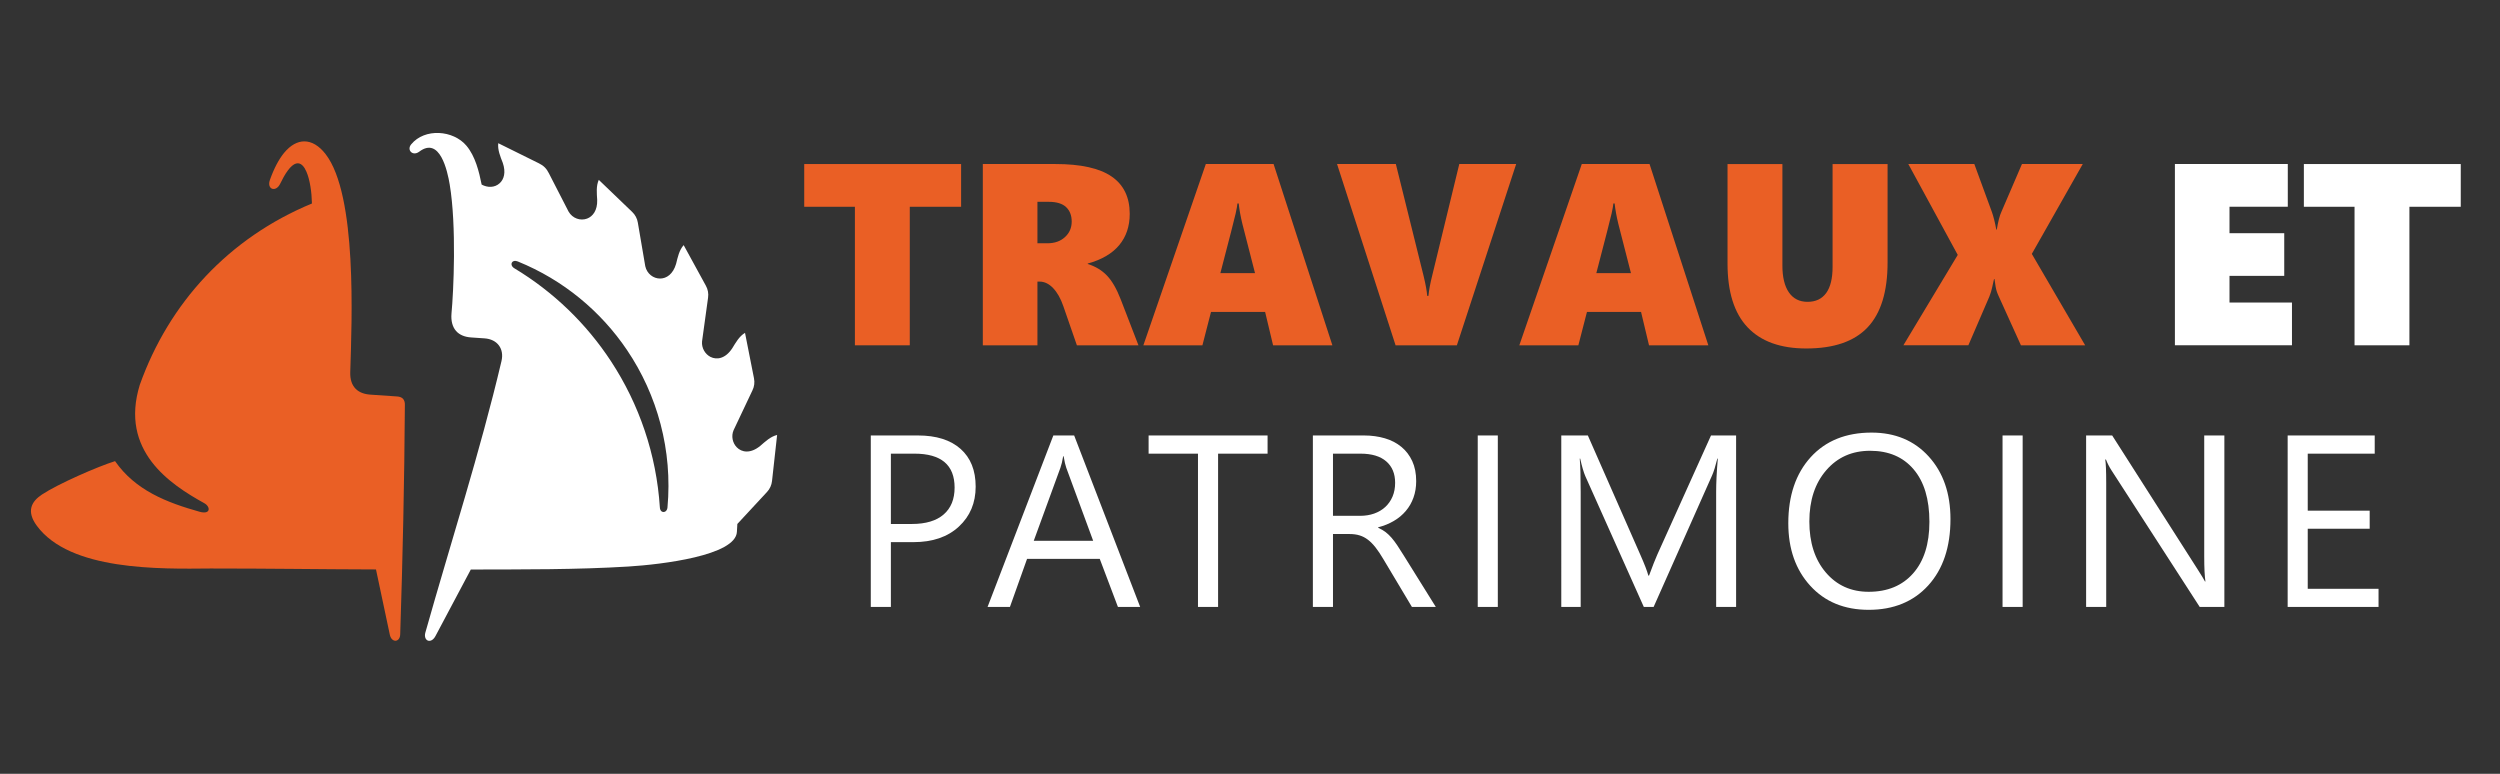 <?xml version="1.0" encoding="utf-8"?>
<!-- Generator: Adobe Illustrator 16.0.0, SVG Export Plug-In . SVG Version: 6.00 Build 0)  -->
<!DOCTYPE svg PUBLIC "-//W3C//DTD SVG 1.1 Basic//EN" "http://www.w3.org/Graphics/SVG/1.1/DTD/svg11-basic.dtd">
<svg version="1.1" baseProfile="basic" id="Calque_1"
	 xmlns="http://www.w3.org/2000/svg" xmlns:xlink="http://www.w3.org/1999/xlink" x="0px" y="0px" width="157.521px"
	 height="48.757px" viewBox="0 0 157.521 48.757" xml:space="preserve">
<rect x="0" y="0" width="157.521" height="48.757" fill="#333333" stroke="none"/>
<path fill-rule="evenodd" clip-rule="evenodd" fill="#FFFFFF" d="M39.599,35.696c2.1-0.131,6.759-0.688,6.832-2.185
	c0.008-0.166,0.02-0.331,0.028-0.497l1.866-2.012c0.18-0.19,0.292-0.436,0.319-0.695c0,0,0.107-0.968,0.321-2.901
	c-0.42,0.101-0.744,0.416-1.064,0.69c-0.618,0.505-1.168,0.411-1.482,0.084c-0.26-0.268-0.358-0.698-0.197-1.073
	c0.793-1.674,1.189-2.512,1.189-2.512c0.116-0.235,0.15-0.504,0.096-0.761c0,0-0.188-0.954-0.565-2.861
	c-0.371,0.221-0.585,0.619-0.806,0.975c-0.429,0.653-0.969,0.741-1.367,0.542c-0.338-0.173-0.572-0.555-0.534-0.978
	c0.252-1.836,0.379-2.754,0.379-2.754c0.039-0.26-0.008-0.524-0.137-0.754c0,0-0.468-0.853-1.4-2.559
	c-0.286,0.321-0.376,0.771-0.477,1.177c-0.188,0.652-0.604,0.928-1.007,0.929c-0.422,0.003-0.83-0.297-0.936-0.779
	c-0.312-1.825-0.467-2.739-0.467-2.739c-0.04-0.26-0.167-0.499-0.357-0.679c0,0-0.7-0.673-2.105-2.021
	c-0.176,0.396-0.124,0.846-0.1,1.268c0.019,0.654-0.274,1.037-0.637,1.173c-0.413,0.155-0.918-0.005-1.168-0.445
	c-0.739-1.44-1.149-2.237-1.24-2.414c-0.146-0.293-0.33-0.479-0.625-0.623c-0.209-0.102-1.064-0.527-2.564-1.269
	c-0.048,0.42,0.134,0.851,0.284,1.236c0.208,0.6,0.076,1.04-0.193,1.285c-0.322,0.294-0.766,0.287-1.137,0.087
	c-0.167-0.831-0.4-1.782-0.955-2.445c-0.83-0.991-2.634-1.131-3.489-0.086c-0.145,0.178-0.12,0.369-0.008,0.476
	c0.112,0.11,0.314,0.135,0.517-0.017c1.303-0.986,1.779,1.21,1.922,2.064c0.438,2.62,0.243,6.758,0.112,8.14
	c-0.037,0.457,0.061,0.833,0.291,1.095c0.207,0.232,0.522,0.375,0.941,0.404l0.848,0.058c0.401,0.026,0.72,0.189,0.91,0.448
	c0.187,0.252,0.253,0.595,0.16,0.987C30.246,28.489,28.4,34.187,26.8,39.861c-0.069,0.252,0.015,0.436,0.149,0.497
	c0.142,0.062,0.343-0.01,0.486-0.275l2.23-4.198C32.94,35.876,36.337,35.897,39.599,35.696L39.599,35.696z M41.576,31.965
	c-0.215-3.329-1.301-6.494-3.08-9.206c-1.542-2.351-3.611-4.364-6.09-5.856c-0.174-0.105-0.209-0.262-0.149-0.365
	c0.054-0.092,0.188-0.138,0.372-0.062c2.866,1.165,5.227,3.136,6.875,5.575c1.923,2.845,2.877,6.328,2.553,9.921
	c-0.018,0.194-0.139,0.293-0.255,0.291C41.692,32.26,41.585,32.162,41.576,31.965z"/>
<path fill-rule="evenodd" clip-rule="evenodd" fill="#EA5F25" d="M8.806,24.254c1.839-5.165,5.602-9.262,10.849-11.432
	c-0.014-0.718-0.128-1.491-0.342-1.992c-0.135-0.319-0.313-0.526-0.529-0.54c-0.188-0.011-0.407,0.126-0.658,0.466
	c-0.188,0.255-0.335,0.539-0.473,0.823c-0.138,0.286-0.362,0.373-0.517,0.309c-0.147-0.061-0.234-0.261-0.128-0.556
	c0.264-0.743,0.571-1.31,0.898-1.707c0.4-0.482,0.834-0.714,1.261-0.717c0.472-0.004,0.938,0.273,1.346,0.799
	c2,2.583,1.655,10.49,1.556,13.749c-0.014,0.456,0.106,0.809,0.346,1.047c0.216,0.216,0.533,0.339,0.943,0.364
	c0.553,0.039,1.107,0.076,1.661,0.113c0.17,0.01,0.295,0.063,0.377,0.15c0.085,0.097,0.124,0.236,0.114,0.417
	c-0.03,4.797-0.136,9.597-0.293,14.395c0,0.266-0.128,0.409-0.271,0.429c-0.152,0.019-0.326-0.104-0.384-0.377l-0.872-4.114
	c-3.828-0.011-6.582-0.06-10.411-0.06c-3.248,0.032-8.873,0.146-10.959-2.693c-0.66-0.896-0.366-1.511,0.324-1.967
	c0.999-0.663,3.5-1.759,4.605-2.104c1.275,1.834,3.237,2.604,5.352,3.196c0.322,0.083,0.488,0.018,0.534-0.1
	c0.051-0.132-0.053-0.332-0.263-0.446C10.716,30.512,7.531,28.412,8.806,24.254z"/>
<g>
	<path fill="#FFFFFF" d="M56.133,34.158v4.084h-1.266V27.438h2.969c1.155,0,2.05,0.281,2.686,0.844
		c0.635,0.563,0.953,1.355,0.953,2.38c0,1.025-0.353,1.865-1.059,2.518c-0.706,0.654-1.659,0.979-2.859,0.979H56.133z
		 M56.133,28.584v4.431h1.326c0.874,0,1.542-0.202,2-0.6c0.46-0.398,0.689-0.964,0.689-1.692c0-1.426-0.844-2.139-2.532-2.139
		H56.133z"/>
	<path fill="#FFFFFF" d="M71.84,38.242h-1.401l-1.145-3.027h-4.581l-1.079,3.027h-1.409l4.144-10.804h1.312L71.84,38.242z
		 M68.879,34.076l-1.695-4.602c-0.055-0.151-0.111-0.394-0.166-0.726h-0.03c-0.05,0.306-0.108,0.548-0.173,0.726l-1.68,4.602H68.879
		z"/>
	<path fill="#FFFFFF" d="M79.869,28.584H76.75v9.658h-1.267v-9.658h-3.111v-1.146h7.496V28.584z"/>
	<path fill="#FFFFFF" d="M90.468,38.242h-1.506l-1.808-3.027c-0.167-0.281-0.326-0.522-0.483-0.721
		c-0.155-0.198-0.315-0.36-0.478-0.485c-0.165-0.126-0.341-0.218-0.528-0.275c-0.188-0.059-0.401-0.086-0.637-0.086h-1.039v4.595
		h-1.267V27.438h3.226c0.472,0,0.908,0.061,1.308,0.178c0.399,0.116,0.745,0.296,1.038,0.537c0.295,0.242,0.524,0.541,0.69,0.901
		c0.166,0.359,0.248,0.779,0.248,1.263c0,0.376-0.057,0.721-0.17,1.034c-0.112,0.315-0.272,0.594-0.482,0.841
		c-0.207,0.246-0.458,0.457-0.753,0.629c-0.294,0.174-0.623,0.309-0.99,0.403v0.03c0.181,0.081,0.338,0.174,0.471,0.275
		c0.133,0.103,0.26,0.225,0.381,0.365c0.12,0.141,0.238,0.299,0.358,0.479c0.117,0.176,0.249,0.384,0.396,0.619L90.468,38.242z
		 M83.989,28.584v3.917h1.717c0.317,0,0.608-0.048,0.878-0.142c0.269-0.097,0.502-0.231,0.697-0.412
		c0.194-0.178,0.349-0.397,0.459-0.655c0.11-0.259,0.165-0.547,0.165-0.87c0-0.578-0.186-1.028-0.562-1.353
		c-0.374-0.324-0.915-0.485-1.622-0.485H83.989z"/>
	<path fill="#FFFFFF" d="M94.375,38.242H93.11V27.438h1.265V38.242z"/>
	<path fill="#FFFFFF" d="M109.389,38.242h-1.257v-7.247c0-0.573,0.034-1.274,0.105-2.101h-0.03c-0.121,0.486-0.23,0.834-0.325,1.045
		l-3.69,8.303h-0.618l-3.686-8.241c-0.104-0.241-0.214-0.612-0.323-1.106h-0.029c0.039,0.43,0.06,1.136,0.06,2.114v7.233h-1.222
		V27.438h1.674l3.314,7.534c0.256,0.578,0.423,1.01,0.498,1.296h0.043c0.218-0.592,0.392-1.034,0.522-1.326l3.383-7.504h1.581
		V38.242z"/>
	<path fill="#FFFFFF" d="M117.743,38.424c-1.533,0-2.761-0.506-3.681-1.516c-0.922-1.009-1.384-2.323-1.384-3.938
		c0-1.738,0.47-3.126,1.409-4.162c0.939-1.031,2.218-1.551,3.834-1.551c1.492,0,2.696,0.503,3.606,1.508
		c0.911,1.004,1.369,2.317,1.369,3.941c0,1.763-0.468,3.155-1.401,4.182C120.561,37.912,119.31,38.424,117.743,38.424z
		 M117.833,28.403c-1.136,0-2.058,0.408-2.766,1.229c-0.708,0.818-1.063,1.892-1.063,3.226c0,1.329,0.345,2.401,1.035,3.21
		c0.691,0.813,1.592,1.22,2.703,1.22c1.184,0,2.119-0.387,2.802-1.162c0.683-0.773,1.025-1.857,1.025-3.246
		c0-1.428-0.332-2.53-0.996-3.309C119.911,28.791,118.997,28.403,117.833,28.403z"/>
	<path fill="#FFFFFF" d="M127.444,38.242h-1.267V27.438h1.267V38.242z"/>
	<path fill="#FFFFFF" d="M140.154,38.242H138.6l-5.561-8.61c-0.139-0.215-0.255-0.444-0.346-0.679h-0.045
		c0.04,0.229,0.061,0.726,0.061,1.483v7.806h-1.266V27.438h1.642l5.409,8.475c0.227,0.354,0.372,0.595,0.439,0.726h0.029
		c-0.05-0.312-0.077-0.842-0.077-1.591v-7.609h1.269V38.242z"/>
	<path fill="#FFFFFF" d="M149.869,38.242h-5.727V27.438h5.485v1.146h-4.22v3.594h3.903v1.137h-3.903v3.784h4.461V38.242z"/>
</g>
<g>
	<path fill="#EA5F25" d="M57.323,13.028v8.729h-3.457v-8.729h-3.193v-2.692h9.885v2.692H57.323z"/>
	<path fill="#EA5F25" d="M67.853,21.757L67,19.296c-0.165-0.482-0.378-0.862-0.641-1.139c-0.263-0.276-0.549-0.414-0.856-0.414
		h-0.136v4.014h-3.441V10.335h4.572c1.598,0,2.778,0.262,3.541,0.785c0.761,0.522,1.143,1.308,1.143,2.354
		c0,0.786-0.222,1.445-0.665,1.975c-0.444,0.531-1.104,0.916-1.979,1.155v0.032c0.483,0.148,0.885,0.39,1.207,0.725
		s0.609,0.832,0.865,1.49l1.123,2.907H67.853z M67.526,13.959c0-0.382-0.117-0.684-0.351-0.908c-0.234-0.223-0.6-0.335-1.1-0.335
		h-0.708v2.613h0.621c0.463,0,0.833-0.13,1.115-0.391C67.385,14.68,67.526,14.353,67.526,13.959z"/>
	<path fill="#EA5F25" d="M80.215,21.757l-0.502-2.103h-3.409l-0.542,2.103h-3.72l3.935-11.422h4.269l3.705,11.422H80.215z
		 M78.049,12.821h-0.081c-0.01,0.128-0.047,0.337-0.111,0.629c-0.064,0.292-0.385,1.545-0.963,3.759h2.183l-0.797-3.106
		C78.168,13.646,78.091,13.219,78.049,12.821z"/>
	<path fill="#EA5F25" d="M91.795,21.757h-3.862l-3.688-11.422h3.705l1.744,7.034c0.138,0.568,0.214,0.992,0.23,1.274h0.08
		c0.031-0.356,0.114-0.796,0.247-1.323l1.696-6.985h3.584L91.795,21.757z"/>
	<path fill="#EA5F25" d="M103.902,21.757l-0.502-2.103h-3.408l-0.542,2.103h-3.72l3.936-11.422h4.269l3.704,11.422H103.902z
		 M101.736,12.821h-0.08c-0.01,0.128-0.047,0.337-0.111,0.629c-0.063,0.292-0.385,1.545-0.963,3.759h2.182l-0.796-3.106
		C101.856,13.646,101.779,13.219,101.736,12.821z"/>
	<path fill="#EA5F25" d="M118.933,16.541c0,1.832-0.418,3.192-1.255,4.082c-0.836,0.89-2.125,1.334-3.867,1.334
		c-1.624,0-2.857-0.444-3.699-1.334c-0.842-0.889-1.263-2.229-1.263-4.018v-6.269h3.457v6.396c0,0.733,0.137,1.297,0.41,1.693
		c0.274,0.396,0.665,0.593,1.175,0.593c0.515,0,0.906-0.186,1.175-0.557c0.269-0.372,0.402-0.921,0.402-1.649v-6.476h3.465V16.541z"
		/>
	<path fill="#EA5F25" d="M127.336,21.757l-1.418-3.13c-0.09-0.196-0.15-0.388-0.179-0.577c-0.029-0.188-0.052-0.344-0.068-0.467
		h-0.032c-0.031,0.127-0.068,0.295-0.111,0.501c-0.042,0.208-0.103,0.409-0.183,0.606l-1.322,3.066h-4.094l3.425-5.695l-3.115-5.727
		h4.159l1.106,3.019c0.102,0.281,0.194,0.653,0.279,1.115h0.031c0.085-0.52,0.184-0.897,0.295-1.131l1.291-3.002h3.831l-3.21,5.663
		l3.361,5.759H127.336z"/>
	<path fill="#FFFFFF" d="M137.037,21.757V10.335h7.113v2.692h-3.673v1.665h3.449v2.691h-3.449v1.681h3.936v2.692H137.037z"/>
	<path fill="#FFFFFF" d="M151.813,13.028v8.729h-3.457v-8.729h-3.193v-2.692h9.885v2.692H151.813z"/>
</g>
</svg>
